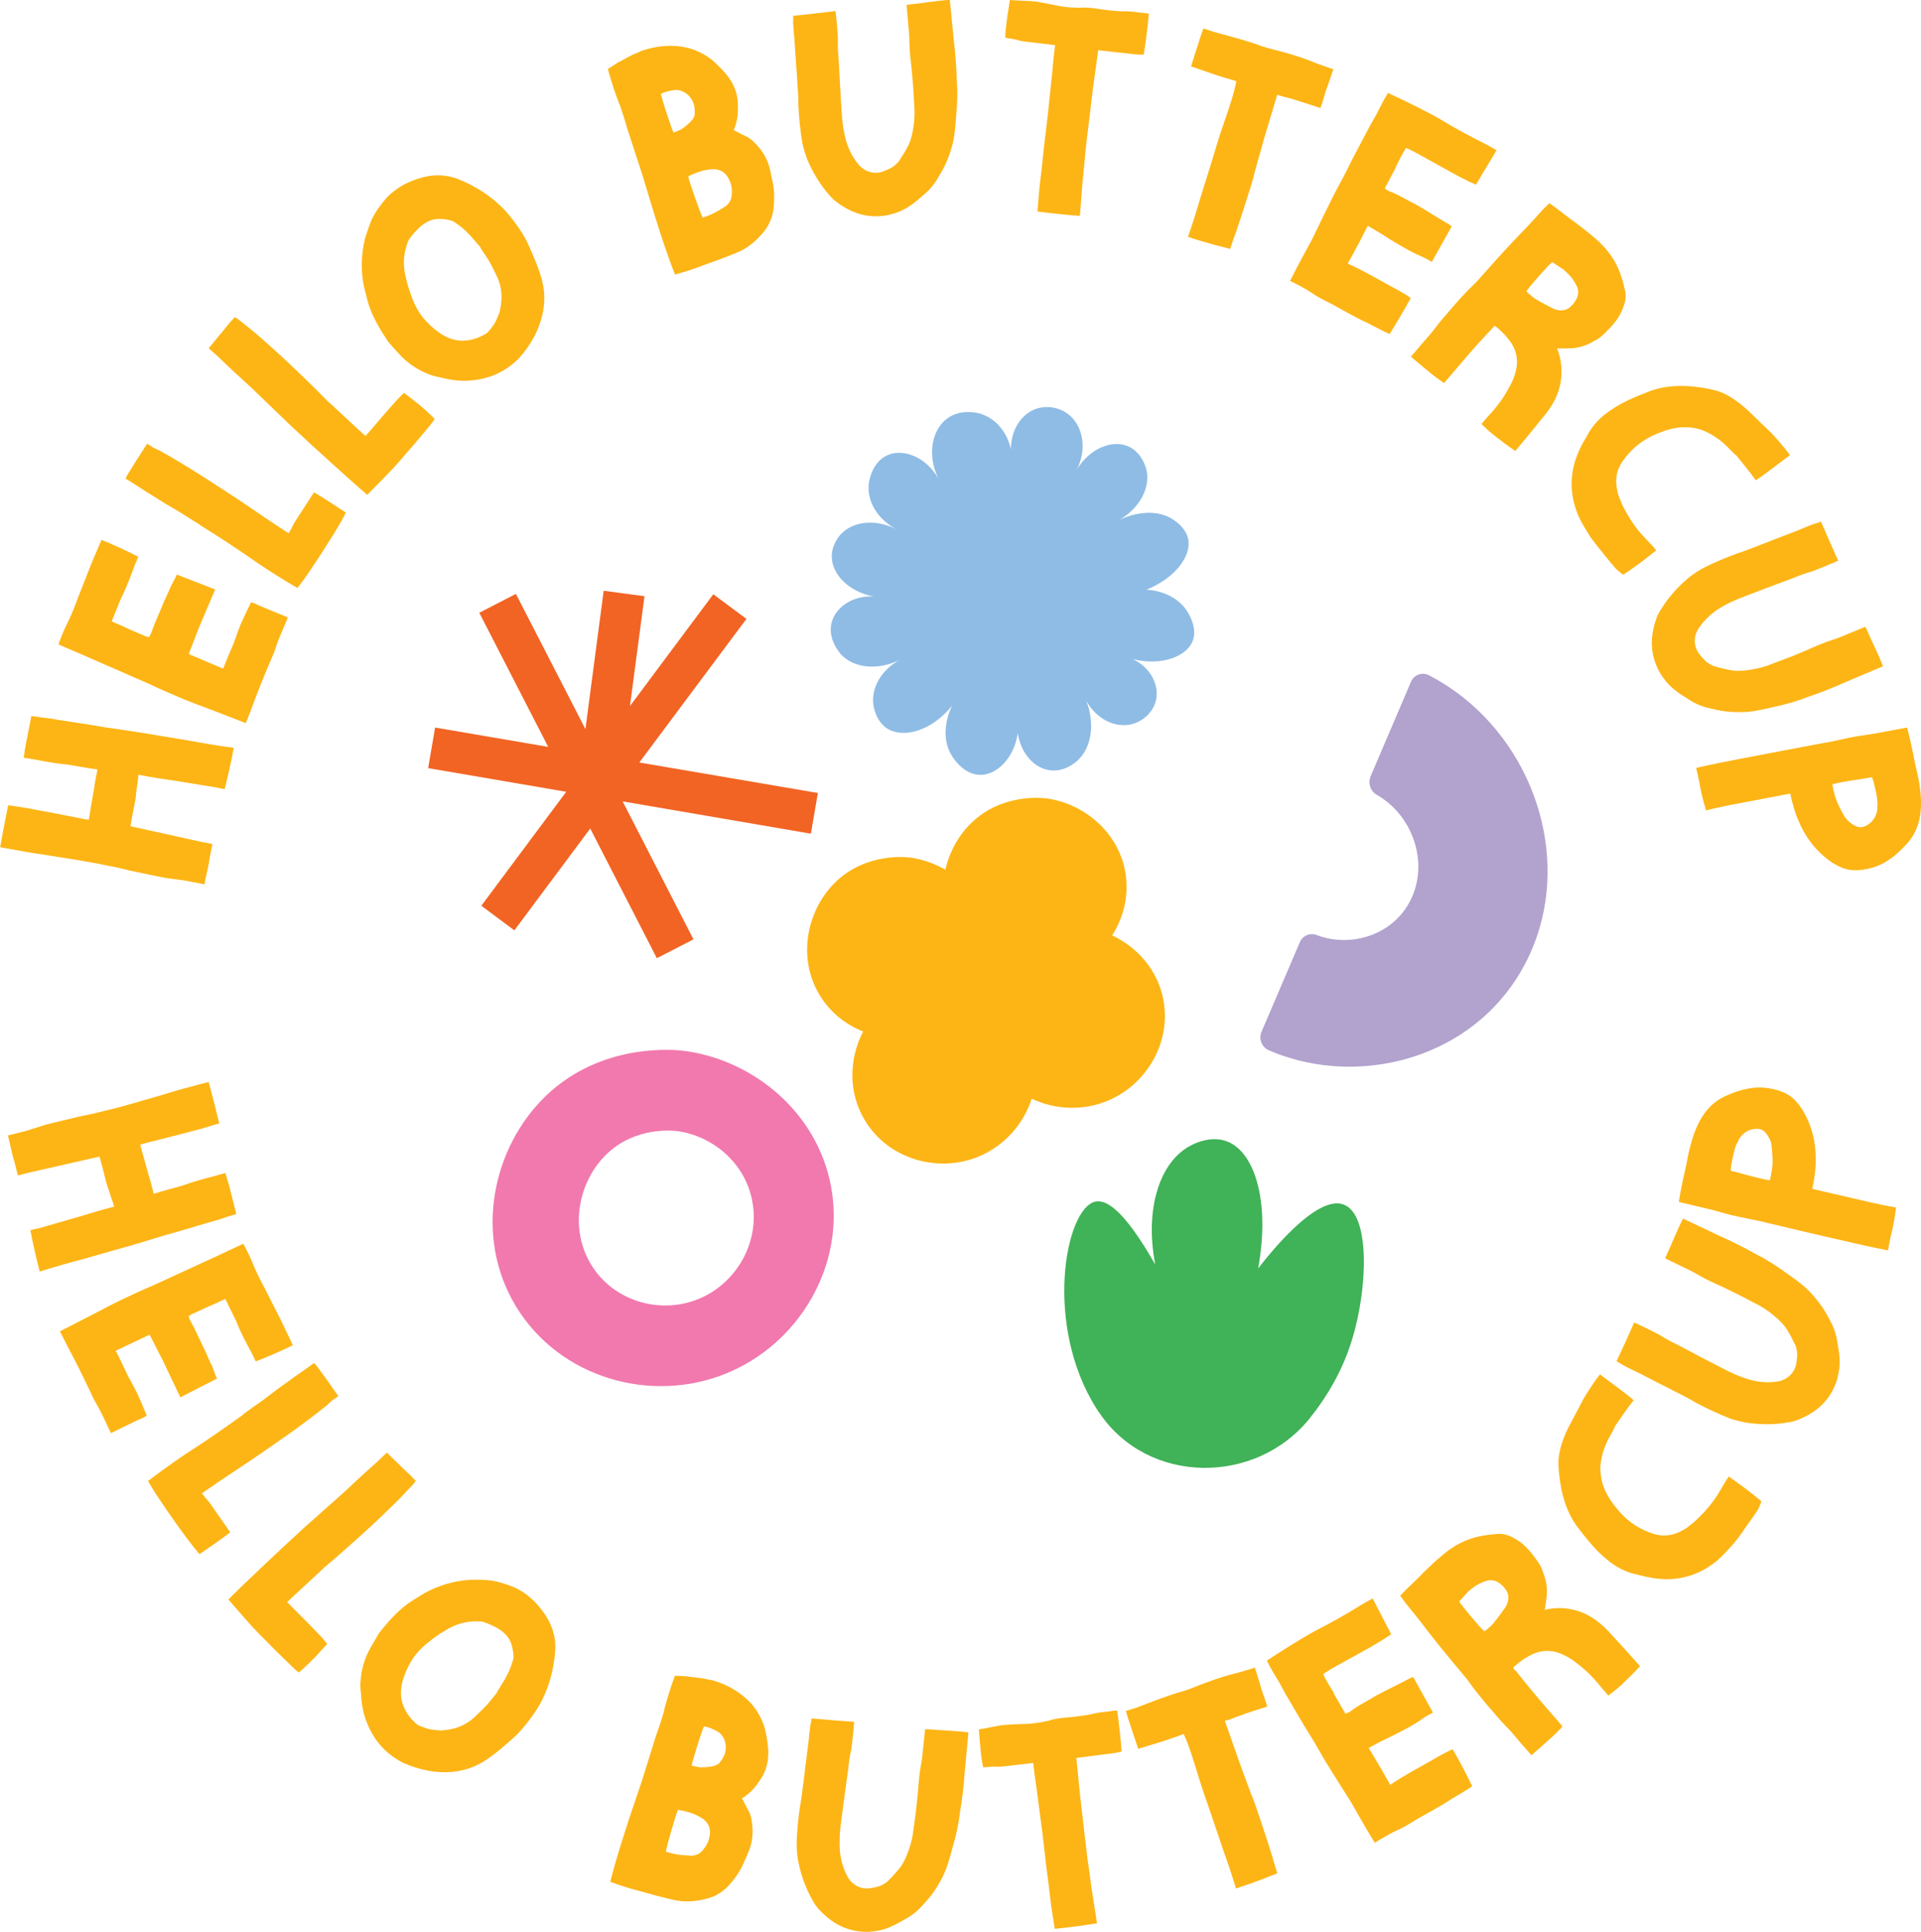 <svg viewBox="0 0 1600 1608.9" version="1.1" xmlns="http://www.w3.org/2000/svg">
  <defs>
    <style>
      .cls-1 {
        fill: #fdb515;
      }

      .cls-2 {
        fill: #f26424;
      }

      .cls-3 {
        fill: #8ebce5;
      }

      .cls-4 {
        fill: #40b257;
      }

      .cls-5 {
        fill: #f179ad;
      }

      .cls-6 {
        fill: #b2a2ce;
      }
    </style>
  </defs>
  
  <g>
    <g id="Layer_1">
      <g>
        <g>
          <path d="M31,1023.3l35.1-10.1c7.3-2.3,20.4-6.2,29-8.3-.9-3.7-2.6-7.4-3.4-10.4-.9-3.4-2.4-6.5-3.3-10.2l-2.7-10.8-2.8-10.3-59.4,13.5-8.6,2.2-2.8-11.1c-2-5.8-2.9-11.6-4.2-17l-1.3-5.2,15.5-3.9,15.8-5,7.6-1.9c7.9-2,15.3-3.6,22.9-5.5,6-1,12.4-2.6,18.8-4.2,16.8-3.9,32.8-9,49.4-13.7,10.4-3.4,21-6,31.5-8.9l5.7-1.4c1.4,5.4,3.4,12.7,4.2,15.9l4.6,18.5c-5.4,1.6-12.9,4-16.3,4.9-14.5,3.9-28.7,7.4-43.3,11.1-2,.5-4.4,1.1-6.3,1.8,3,10,6.3,23.3,8.9,31.3l2.4,9.6c8-2.5,18.8-5.5,23.2-6.6,9.4-3.4,19.1-6.1,28.7-8.5,1.5-.4,4.9-1.5,7.8-2.2,1.1,3.4,2.6,8.5,3.1,10.2l4.7,18.7,1.3,5.2c-3.1,1-7.5,2.4-8.7,2.7-4.3,1.6-8.9,3-13.4,4.1-12.4,3.6-25,7.6-37.3,10.9-13.3,4.1-26.5,8.2-39.9,11.8l-29.5,8.4c-7.4,1.8-23.7,6.5-34.9,10-2.9-10.5-6.2-25.9-7.8-34.4l5.7-1.4Z" class="cls-1"></path>
          <path d="M194.8,1096.3l-7.2-14.6-8.5,4c-2.3,1.1-4.9,2.1-7.2,3.1l-7.6,3.6c-2.3,1.1-4.7,1.9-7.2,3.7,1,4,3.3,6.9,5,10.5l9.6,20.2c1.3,3.3,2.9,6.8,4.6,10.2,1.3,2.7,2.8,7.7,4.4,11.1l-30.5,15.6-14.6-30.7-11-21.5-28.2,13.4c3.3,6.3,7.6,15.5,10.4,21.4,2.5,4.7,5.1,9.1,7.6,14.3,2.1,4.4,5.4,12.6,7.8,18.2-2,1.8-4.2,2.3-6.8,3.5-1.8.9-15.1,7.2-23,11.2l-7.6-16c-2-4.1-4.4-8-6.7-12.3l-4-8.5c-5.9-12.4-12-24.6-18.6-36.9l-5.6-11.1,28.7-14.7c7.2-3.7,14.1-7.5,21.2-10.9,9.2-4.4,18.8-8.9,28.4-12.9,21.9-10.1,51.7-23.7,74.4-34.4.4.9,1.3,2.2,1.4,2.4,2,4.1,4,7.9,5.7,11.9,2.5,6.4,5.4,12.6,8.5,18.4,1.1,2.3,2.1,3.8,2.9,5.6l13.2,26,9.6,20.2c-7.5,3.8-21.7,10-30.9,13.5l-3.3-6.9c-4.7-8.7-9.4-17.4-13-26.7l-2-4.1Z" class="cls-1"></path>
          <path d="M202.6,1177.8c5.3-4,10.7-7.8,16.1-11.5,7.2-5.6,14.5-11.1,22-16.3,4.6-3.6,14.3-10,20.9-14.9,2.2,2.2,3.6,4.3,4.3,5.3,4.1,5.5,11,15.2,15.9,22.3l-5.2,3.6-4.3,4c-20.6,16.6-42.4,31.5-64.2,46.4-12,8.1-24.6,16.2-36.4,24.5l-3.5,2.5c2.2,3.1,5.6,6.6,6.9,8.5l16.7,23.9c-6.6,5.2-18.6,13.3-25.6,18.2-5.9-6.7-13.5-17.2-16.9-21.9-4.2-6-8.8-12.1-12.9-18.5-3.2-4.6-9.4-13.9-13.1-20.5,12-9.3,29.1-21.3,39-27.5,13.8-9,27.3-18.5,40.5-28Z" class="cls-1"></path>
          <path d="M343.3,1230.2l3,3.1c-1.3,1.9-3,3.9-4.8,5.6-4.2,4.4-8.5,9.1-13.2,13.7-12.5,12.3-25.5,24.3-38.7,35.9-6.4,5.8-13,11.4-19.4,16.8l-2.2,2.1c-8.1,7.7-20.4,18.7-28.8,26.8,6.5,6.8,15.8,15.8,21.9,22.2,3,3.1,8.1,8.1,11.4,12.7l-9.8,10.7c-3.9,4-7.7,7.7-11.9,11.4-.2.2-.9.9-2,1.6-2.5-1.9-5.6-4.8-7-6.3-6-5.9-12.5-12-18.8-18.6-4.4-4.2-8.8-8.8-13.1-13.4-5.1-5.7-14-15.8-19.7-22.5,8.1-8.1,20.4-19.8,28.3-27.3,11.2-10.7,22.6-21.2,34-31.7l33.4-29.7c5.7-5.4,11.6-10.7,17.1-15.9l11.5-10.3,7.7-7.4c2.8,2.9,7.7,7.4,9.5,9.2,3.7,3.9,7.9,7.5,11.9,11.4Z" class="cls-1"></path>
          <path d="M342.7,1333.5l10.2-6.4c12.5-7,25.3-10.6,39.4-11.5,5.3,0,10.6,0,15.5.5,7.4.9,14.7,3.4,21.4,6.2,9.7,4.7,17,11.5,23,19.8,7,9.4,10.8,19.8,10.3,31.9-1.2,16.6-5.2,31.8-13.4,46.3-3.3,5.5-6.8,10.4-10.6,15.2-3.3,4.2-6.8,8.2-10.9,11.8-7,6.3-13.8,12.3-21.6,17.6-14.8,10.3-31.2,12.7-48.5,9.9-7.7-1.4-14.6-3.6-21.7-6.7-13.3-6.7-23.2-17.2-29.2-31.1-4-8.8-5.6-18-6-27.4-.5-3.2-.6-6.6-.3-9.6.6-9.6,3.4-19.1,8.3-27.8,2.4-4.2,5.1-8.8,7.2-12.3,8.4-10.5,16.5-19.7,27-26.5ZM413.8,1409.4l3.6-5.9c3.9-5.9,7.2-12.3,9.2-19,.8-1.9,1.2-3.8,1.1-5.5-.2-4.2-1-7.8-2.5-11.8-2.4-5.4-6.8-8.9-11.6-11.7-3-1.5-6-3-9.2-4.1-1.2-.5-2.7-1-4.5-1.1-10.5-.6-20.4,2-29.1,7.6-4.8,2.8-9.2,5.9-13.5,9.4-5.5,4.2-10.1,9-13.8,14.5-3,4.7-5.6,10-7.4,15.6-2.8,8.3-3.2,16.7.5,24.7,2.4,5.4,5.6,9.3,9.7,13.1,1.1,1.1,2.3,1.6,3.5,2.2,3.9,1.5,7.6,2.9,11.4,3.2l6.5.6,5.9-.8c8.7-1.3,16.4-5.1,22.8-11.5,3.6-3.3,6.9-6.6,10-10l7.7-9.5Z" class="cls-1"></path>
          <path d="M589.9,1398.7c1.2.4,2.8.3,4.5.9,12.6,3.9,23.6,10.3,32.2,20.2,4.8,5.8,8.3,12.5,10.4,19.5,1.6,6.9,2.9,13.7,2.9,20.6,0,9.3-2.7,17.2-8.2,24.5-3.5,5.3-8.2,9.9-13.7,13.2,1.7,2.9,3.1,6.3,4.8,9.2,1.7,2.9,2.9,6,3.2,9.2,1.7,9,1,17.9-2.8,26.8-1.6,3.5-3.1,7.3-4.6,10.5-3.1,6.5-7.2,12.1-12.1,17.5-4.7,4.7-9.7,7.9-15.9,9.9-10.2,2.9-20.6,3.9-31,1.2-9.2-2.1-18.5-4.7-27.3-7.2-4.7-1-16.6-4.7-24-7.5,1.5-6.4,4.2-16,5.9-21.3,2.9-10,6.2-19.9,9.3-29.8l11.1-32.9,11.5-36.8c1-3.1,2.3-6.5,3.4-9.8l3.1-9.9c1.6-7.7,6.2-22.3,9.5-31.1,3.5,0,7.3.4,9.7.4,6,1.1,12.1,1.1,18,2.7ZM574.5,1545.4c3.4.3,6.9-.8,9.5-3.1,3.5-3.7,6.1-7.7,6.9-12.7,1.3-5.7-.1-10.7-5-14.6-3.7-2.5-7.6-4.5-11.8-5.6-2.2-.7-4.6-1.4-7.4-1.8-.5-.2-1.3-.1-2-.4-1.5,3-9.6,30.7-10.1,34.8,6.5,2.3,13.1,3.1,20,3.3ZM576.2,1470.4c1.9.6,4,.7,6,1.3.2,0,1,.3,1.3.1,3.7,0,7.8-.2,11.5-1.2,1.8-.8,3.9-1.4,5.1-3.7,3.4-4,5-9.1,4.2-14.4-.7-4.5-3-8.4-6.8-10.6-3.4-1.9-7.1-3.6-11.2-4.1-2.3,4.9-9.7,29.1-10.2,32.4Z" class="cls-1"></path>
          <path d="M806.6,1442.8l-3.1,33.3c-.8,11.1-2.1,22.5-3.9,33-1.2,10.3-3.4,20.3-6.4,30.2-1.9,7.2-3.9,14.4-6.8,21-4.1,8.8-9.2,17-16,24.2-4.3,5.2-9.1,9.6-15,12.9-4.6,2.6-9.2,5.5-14.5,7.6-5.3,2.3-10.8,3.3-16.9,3.8-15.9.5-28.8-5.3-40-16.7-2.6-2.5-4.9-5.3-6.6-8.5-5.5-9.4-9.4-19.5-11.7-29.6-1.5-5.7-2-11.6-2.2-17.3.2-10.7,1.2-21,2.7-31.6,1.4-7.3,2.1-14.3,3.1-21.6.5-3,.8-6.3,1.1-9.1l3-23.7c.4-4.5.9-9.1,1.5-13.6,0-.8.8-3.2,1.1-6,9.9.9,26.8,2.3,35.4,2.8-.4,6.8-1.7,18.2-2.4,23.2-1.3,5.5-2.1,11.3-2.6,16.8-2.2,15.1-4.1,29.9-6,44.5-1,7.6-1.4,15.2-.9,22.9.8,7.7,2.7,14.8,6.4,21.5,3.4,6.7,11.2,11,19,9.7,4.7-.8,9.1-1.7,12.9-4.6.8-.7,1.6-.9,2.2-1.8,3.7-3.7,7.3-7.7,10.6-12,2.7-4.1,4.6-8.7,6.4-13.7,2.1-5.9,3.4-11.9,4-18.2,1.4-9.3,2.5-18.9,3.4-28,.6-6.1.8-11.6,1.6-17.2.4-4.5,1.6-9,2.1-13.8l2.4-23c1.3-.1,3.1,0,3.6,0,9.6.9,22.6,1.1,32.6,2.6Z" class="cls-1"></path>
          <path d="M815.1,1440.3l4.5-.8c5.3-.9,10.5-2.2,16-2.9,6.6-.5,13.2-.8,20.1-1,6.1-.2,11.8-1.4,17.8-2.6,3.9-1.5,8.7-2,13-2.5,7.1-.6,14.4-1.4,21.4-2.7,5-1.3,9.5-1.9,14.5-2.4,1.3-.1,4.8-.8,8.1-.9,1.3,9,3.1,24.9,3.7,34.1-3.7,1.2-9.7,1.9-12.5,2.2-7.1.8-17.4,2.3-25.2,3.2l3.1,31.3,5.5,47.4c.9,7.8,2.3,15.6,3.2,23.6,1,8.3,3.8,24.3,5.4,35.4-10,1.7-25.1,3.7-35.2,4.6-1.1-7.5-2.7-16.8-3.1-20.1-1.2-10.1-2.4-20.7-3.8-30.7l-3.4-29.2-3.9-29.7c-1-8.6-2.5-16.8-3.4-25.4l-.3-3-25.2,2.9c-2.5.3-4.8.3-7.6.1-1.5.2-3.3.1-5.3.4-.8,0-1.8.2-3.6.2-2-8.2-2.8-21.9-3.6-31.3Z" class="cls-1"></path>
          <path d="M1022.4,1432.4l-2.2.7,12.1,34.5,9.8,26.7c2.1,4.9,3.9,9.7,5.5,14.8,5.2,15.4,10.4,30.8,14.9,46.6l1.4,4.4c-5.2,1.9-13,5.2-16.4,6.3-2.3,1-11.7,4.3-18,6.3l-5.4-16.9c-7.4-20.8-14.2-42.1-21.6-62.9-4.7-13.9-8.4-27.9-13.4-41.3l-3.2-7.5c-5.7,2.1-14.1,5-18.7,6.5l-19.2,5.8-5.6-16.8c-.9-2.9-3.2-9.3-4.7-14.7l9.2-2.9c12.8-4.9,26-10.2,39.5-13.9,5.8-1.8,11.6-4.5,17.8-6.7,9-3.4,18-6.3,27.4-8.5,2.2-.7,9-2.6,13.6-4.1l2,6.3c1.4,4.4,2.6,9,4,13.4.8,2.4,1.9,5,2.6,7.4l1.7,5.3c-7.3,2.3-17.6,5.6-22.6,7.5-3.4,1.1-6.9,2.7-10.5,3.9Z" class="cls-1"></path>
          <path d="M1110.7,1410l9.9,17.1c2.2-.6,4-1.6,5.6-3,6.2-4.5,13.3-7.8,19.8-11.9,8.9-4.9,18.4-9.2,27.3-14,.7-.4,2.1-.9,3.7-1.7,5.2,9.6,11.1,19.9,16.5,29.7-3.1,1.7-6.5,3.5-8.1,4.7-6.6,4.8-14,8.8-21,12.3-6.2,3.4-13.1,6.2-19.5,9.8l-4.9,2.7c4.8,7.8,12.9,21.6,17.9,30.7,12.4-8.5,29.6-17.3,41.4-24.3,3.8-2.1,6.9-3.8,10.7-5.3,5.6,9.7,12.3,22.5,16.2,30.8-5.4,3.8-13,7.9-17.3,10.6-8.9,6-17.9,10.6-27.1,15.9-4.2,2.3-8.4,5.2-13.1,7.7-3.1,1.7-6.9,3.2-10,4.9-2.2,1.2-9.6,5.2-13.6,8-6.4-10.1-15.3-26-20-34.2-7.4-11.5-14.7-23.2-22-35.1-5.4-9.5-10.9-18.9-16.8-28.1l-15.9-27.1-5.2-9.6c-2.6-4.3-5.2-8.4-7.6-12.9l-2.5-4.7c12.1-8,29.5-19,40.7-25,8.4-4.3,16.4-8.6,24.7-13.5,6-3.3,11.7-7.2,17.5-10.4l5.3-2.9,15.4,29.8c-7.1,5-17.9,11.2-24.6,14.8-7.8,4.2-15.3,8.6-23.1,12.8-1.8,1-3.8,2.1-5.4,3.3-1.1.6-2.2,1.2-3.5,2.5,2.7,5.5,5.8,10.7,9.1,15.6Z" class="cls-1"></path>
          <path d="M1262.6,1391.5c8.3,10.6,17.1,21.1,25.7,31.1,3.1,3.7,6.6,7.4,9.7,11.1l3.4,4.1c-3.6,4-9.1,9.3-12,11.7-2.3,2-9.6,8.7-13.9,12.3l-2.8-3.3c-4.1-4.5-7.9-9-11.9-13.8-3.1-3.7-6.9-7.4-10.4-11.2-7.5-8.6-15.2-17.4-22.2-26.4l-6.6-9c-9.6-11.5-19.4-23.1-28.5-34.7-7.3-9.5-14.2-18.5-22.2-28.1-.5-.6-3.5-5-4.7-6.4,4.8-5.3,16.1-15.5,19.1-19,4.9-4.8,10-9.7,15.3-14.1,9.7-8.5,20.7-14.4,33.3-16.7,4-.7,7.9-1.3,12-1.5,4.9-.8,9.7.5,14,2.8,8.3,4,14.2,10.6,19.3,17.9,2.6,3.5,5,7.1,6,11.2,3,7.1,3.9,14.6,2.8,21.8-.4,3-.8,6.6-1.4,9.4,12-3.1,25.1-1.2,35.6,4.2,6.5,3.5,11.9,7.9,16.7,12.8l16.3,17.8,10.8,12.1-6.7,7-7.1,6.9c-3.6,3.7-8.8,7.7-12.6,10.6l-1.8-2.1c-2.1-2.5-4.4-4.9-6.4-7.6-5.2-6.2-11.3-12.3-18.3-17.4-5.2-4.2-10.9-7.4-17.4-9.3-6.2-1.4-11.8-1-17.6,1.2-3,1.2-5.8,2.9-8.7,4.6-2.9,2.1-6.2,4.5-9.1,7.3.6,1.1,1.3,1.9,1.9,2.7ZM1246,1349.2c2.4-3,4.7-6.3,7.1-9.6.6-.8,1.4-1.9,1.9-3.3,2-4.7,1.9-9.2-1.5-13.3-.5-.9-1.3-1.6-2-2.3-4.8-4.9-9.9-5.9-15.7-3.4-5,1.9-9.4,4.9-13.2,8.4l-7.2,8c1.4,2.8,17,21.5,20.9,24.9,3.7-2.7,7-5.5,9.6-9.4Z" class="cls-1"></path>
          <path d="M1460.7,1262.5c-2.3,3-4.6,6.7-7.1,9.9-2.9,4.5-6.1,8.7-9.3,12.7-4.3,4.7-8.6,9.7-13.4,14-12.9,10.8-27.6,16.5-44.6,16-5.6-.2-11.1-1-16.6-2.3l-5.4-1.3c-10-2-18.7-6.5-26.4-13.2-8.7-7.1-15.5-15.6-22.4-24.5-8.1-9.8-12.5-21.6-15.1-33.9-1.2-6.7-2.2-13.6-2.4-20.9-.1-5.2.9-10.2,2.4-15.5,2.2-7,5-13.5,8.7-19.9l10.1-19.2,3.8-6.1c2.4-3.6,4.4-6.9,6.9-10.1.6-.8,1.7-2.6,2.8-3.6,7.4,5.8,20.3,14.8,28,21.5-5.2,6.3-12.2,16.9-15.4,21.4-1,2.5-2.3,4.6-3.6,7.1-4.5,7.8-7.8,16.1-8.6,25.5-.5,4.8.2,8.8,1.1,13.4,2.1,8.4,6.4,15.3,11.8,22,7.5,9.7,16.9,16.7,28.4,20.9,9.3,3.7,18.3,3,26.9-1.9,3.4-1.5,6.3-4.4,9.3-6.6,8.8-8,16.4-16.5,22.2-26.8,1.5-2.4,4.6-8,7.1-11.5,9.1,6.5,18.2,12.9,27.2,20.8-1.2,3.2-2.4,6.8-6.3,11.8Z" class="cls-1"></path>
          <path d="M1402.1,1015l30.3,14.3c10.2,4.5,20.4,9.7,29.7,14.9,9.3,4.7,17.9,10.2,26.2,16.3,6.1,4.3,12.2,8.6,17.4,13.6,6.8,6.9,12.8,14.5,17.3,23.3,3.4,5.8,5.9,11.8,7,18.5.9,5.2,2,10.5,2.2,16.2.3,5.8-.6,11.2-2.2,17.2-4.9,15.1-14.8,25.3-29.4,31.8-3.3,1.5-6.6,2.8-10.3,3.3-10.7,1.9-21.5,2.2-31.9.9-5.9-.6-11.6-2.1-17-3.8-10-3.9-19.4-8.3-28.8-13.3-6.3-3.8-12.7-6.9-19.3-10.3-2.6-1.5-5.6-2.9-8.1-4.1l-21.2-10.9c-4.1-2-8.3-3.9-12.3-6.1-.7-.3-2.8-1.9-5.3-3.1,4.2-8.9,11.3-24.4,14.7-32.3,6.3,2.7,16.5,7.8,21,10.2,4.7,3.1,9.9,5.8,14.9,8.2,13.4,7.2,26.7,14.1,39.8,20.8,6.8,3.5,13.8,6.5,21.2,8.6,7.5,1.9,14.8,2.5,22.4,1.3,7.5-1,14.2-6.8,15.6-14.5.8-4.7,1.5-9.1,0-13.7-.4-1-.3-1.8-1-2.7-2.3-4.7-4.7-9.5-7.7-14-2.9-3.9-6.6-7.3-10.7-10.7-4.9-4-10-7.3-15.8-10-8.3-4.5-16.9-8.8-25.1-12.7-5.5-2.6-10.7-4.8-15.6-7.4-4.1-2-7.9-4.6-12.3-6.7l-20.8-10.1c.3-1.3,1.1-2.9,1.3-3.3,4.1-8.7,8.7-20.8,13.5-29.8Z" class="cls-1"></path>
          <path d="M1465.2,1016.9c-7.7-1.8-15.2-3.1-22.8-4.9-6.2-1.5-11.7-3.3-17.9-4.8l-26.2-6.2c1.2-8.6,4-21.5,5.1-25.9,1.3-5.4,2.1-11,3.4-16.4,2-8.4,4.5-16.9,8.7-24.8,5.3-10.2,13.1-17.8,23.7-22,5.2-2.2,10.1-4.1,15.8-5.1,9.6-2.1,19.1-1.2,28.5,2.1,7.4,2.8,12,6.7,17.2,14.5,8.3,13.2,11.9,27.9,11.6,43.4.2,5.8-1.3,16.6-2.9,23.3l48.9,11.3c5.2,1.2,14.6,3.2,20.9,4.2-.8,7.6-2.8,18.4-4.6,24.7l-2.1,11c-11-2.1-26.6-5.5-34.7-7.5-24-5.4-48.4-11.2-72.6-17ZM1475.5,953.4c-.5-3.3-2.2-6.3-3.9-8.8-2.5-3.7-6.1-5.1-10.7-4.4-5.4.8-10,3.9-12.9,9.2-.2,1-.8,2.2-1.5,3-2.4,5.7-3.3,11.7-4.5,17.7-.3,1.5-.4,2.8-.4,4.9,9.6,2.3,21.7,6.2,32.5,8,1.2-4.9,2.7-12.4,2.2-19-.2-3.7-.4-7.1-.9-10.6Z" class="cls-1"></path>
        </g>
        <path d="M969,832.7c-4.7-24.9-21.8-43.9-42.7-53.7,9.9-15.5,14.4-34.5,10.8-53.6-6.3-33.5-35.3-56.5-65.6-60.5-3.3-.4-36.8-4.3-62.2,20.2-10.8,10.3-18.5,24.2-21.9,39.2-9-5.2-19-8.7-29.1-10.1-3.3-.4-36.8-4.3-62.2,20.2-23.6,22.7-32.6,62.4-13.5,94.2,8.7,14.4,21.6,24.6,36.3,30.4-11.5,22.2-12.9,50.3,1.5,74.1,19.5,32.3,60.6,43.9,94.2,30.3,21.4-8.7,37.8-26.9,44.7-48.4,19.4,9.2,42.3,10.2,62.6,2,32.6-13.2,53.8-48.4,47.1-84.1Z" class="cls-1"></path>
        <path d="M692.1,987.7c-11.8-62.3-65.5-105-121.9-112.5-6.2-.8-68.2-8-115.6,37.5-43.9,42.2-60.6,115.9-25,175,36.3,60,112.6,81.6,175,56.2,60.7-24.5,100-90,87.5-156.3ZM581.7,1081.8c-31.9,13.1-71.1,2-89.7-29.2-18.3-30.8-9.6-69.1,12.9-91.1,24.2-23.6,56-19.9,59.3-19.5,28.9,3.9,56.5,26.1,62.4,58.5,6.5,34.5-13.7,68.6-44.8,81.3Z" class="cls-5"></path>
        <path d="M1141.5,647c-2.3,5.4,0,11.9,5.2,14.9,2.9,1.7,5.7,3.5,8.4,5.7,24.4,19.4,34,54.9,19.2,83.1-14.5,27.6-46.9,37.5-73.6,29.4-1.3-.4-2.5-.8-3.7-1.3-5.7-2.2-11.9.2-14.3,5.7l-32,74.8c-2.5,5.8.2,12.8,6,15.3,5.5,2.4,11.3,4.6,17.4,6.4,71.1,21.7,157.6-4.7,196.2-78.4,39.4-75.1,13.7-169.9-51.4-221.6-9-7.2-18.6-13.3-28.6-18.6-5.7-3-12.6-.5-15.1,5.4l-33.8,79.1Z" class="cls-6"></path>
        <path d="M843,383.1c-4.1-19.3,5-37.1,19.3-42.4,9-3.4,19.5-1.6,27,3.9,12.4,9.1,16.5,28.6,7.7,46.3,10.8-17.7,29.3-24.8,42.4-19.3,11.7,4.9,15.1,18.1,15.4,19.3,3.6,15-5.4,32.5-23.1,42.4,1.2-.7,26.8-13.7,46.3,0,2.3,1.6,9.7,6.9,11.6,15.4,3,14.1-10.4,32.5-34.7,42.4,2,0,24.3,1.2,34.7,19.3,1.3,2.2,7.6,13.1,3.9,23.1-4.9,13.1-25.6,21.4-50.1,15.4,14.9,6.8,22.5,21.8,19.3,34.7-2.5,9.9-10.9,16.9-19.3,19.3-13.7,3.9-30.1-3.6-38.6-19.3,7.4,19.5,4.3,39.5-7.7,50.1-2.3,2.1-11.4,9.5-23.1,7.7-12.9-1.9-23.8-14.2-26.3-30.8-3.1,21-17.7,35-31.5,34.7-12.9-.2-21.5-12.8-23.1-15.4-12.1-18.9-.7-41.2,0-42.4-17,21.4-40.7,27.6-54,19.3-9.4-5.9-11.3-17.7-11.6-19.3-2.2-14.7,6.8-30.4,23.1-38.6-18.7,9.8-39.2,7.8-50.1-3.9-.7-.8-11.7-12.8-7.7-27,3.6-12.8,17.9-22.3,35-21.2-20.6-3.9-34.6-18.1-35-32.8-.3-10.6,6.7-18.2,7.7-19.3,10.2-10.7,28.9-12.7,46.3-3.9-16-8.2-25.1-23.7-23.1-38.6.1-1,2.5-17.4,15.4-23.1,13-5.8,32,1.2,42.4,19.3-9.6-19.8-5.2-40.9,7.7-50.1,11.4-8.2,25.6-4.3,27-3.9,15.1,4.4,26.2,19.7,27,38.6Z" class="cls-3"></path>
        <polygon points="356.6 639.7 362.4 605.9 456.6 622 399.2 510.3 429.7 494.6 487.6 607.2 502.8 492 536.8 496.5 524.7 588 594.1 494.9 621.7 515.4 532.5 635 681.2 660.4 675.4 694.3 518.6 667.4 577.6 782.3 547.1 798 491.6 690 428.4 774.8 400.9 754.3 471.6 659.4 356.6 639.7" class="cls-2"></polygon>
        <g>
          <path d="M181.3,656l-36.1-5.9c-7.6-1-21.1-3.1-29.8-4.9-.7,3.7-.8,7.9-1.4,10.8-.7,3.5-.6,6.9-1.3,10.6l-2.2,11-1.8,10.5,59.5,13.1,8.7,1.7-2.2,11.2c-.7,6.1-2.3,11.7-3.4,17.2l-1,5.2-15.7-3.1-16.4-2.2-7.7-1.5c-8-1.6-15.4-3.3-23.1-4.8-5.9-1.7-12.3-3-18.8-4.2-16.9-3.6-33.5-5.9-50.5-8.7-10.8-1.4-21.5-3.5-32.3-5.4l-5.7-1.1c1.1-5.5,2.3-13,3-16.2l3.7-18.7c5.5.8,13.3,1.9,16.8,2.6,14.7,2.7,29.2,5.5,43.9,8.4,2,.4,4.5.9,6.5,1,1.5-10.3,4.2-23.7,5.3-32.1l1.9-9.7c-8.3-1.1-19.3-3.1-23.8-3.9-9.9-.9-19.9-2.7-29.6-4.6-1.5-.3-5-.7-8-1.3.4-3.5,1.2-8.8,1.6-10.6l3.7-18.9,1-5.2c3.3.4,7.8,1,9.1,1.3,4.6.4,9.4,1.1,13.8,2,12.8,2,25.9,3.8,38.4,6.1,13.8,2,27.4,3.9,41.2,6.3l30.3,5c7.5,1.5,24.2,4.3,35.8,5.8-1.9,10.8-5.4,26.1-7.6,34.4l-5.7-1.1Z" class="cls-1"></path>
          <path d="M99.1,502.5l-6.1,15,8.6,3.7c2.3,1,4.8,2.3,7.1,3.3l7.7,3.3c2.3,1,4.6,2.2,7.6,2.9,2.3-3.4,3-7,4.6-10.7l8.7-20.6c1.6-3.2,3.1-6.7,4.6-10.2,1.2-2.8,3.9-7.2,5.4-10.7l31.9,12.4-13.3,31.3-8.7,22.5,28.7,12.2c2.5-6.6,6.5-16,9.1-22.1,1.8-5,3.4-9.9,5.6-15.2,1.9-4.4,5.8-12.4,8.4-17.9,2.6.3,4.5,1.6,7.1,2.7,1.9.8,15.4,6.5,23.7,9.8l-6.9,16.3c-1.8,4.2-3.1,8.6-4.7,13.1l-3.7,8.6c-5.3,12.6-10.5,25.3-15.2,38.5l-4.6,11.5-30.1-11.6c-7.6-2.9-15-5.5-22.3-8.6-9.3-4-19.2-8.1-28.5-12.6-22.1-9.6-52-22.9-75.1-32.7.4-.9.8-2.4.9-2.7,1.8-4.2,3.2-8.3,5.1-12.1,3.1-6.1,5.8-12.4,8.2-18.6,1-2.3,1.4-4.1,2.2-5.9l10.7-27.2,8.7-20.6c7.8,3,21.9,9.5,30.7,14.1l-3,7c-3.4,9.3-6.8,18.6-11.3,27.4l-1.8,4.2Z" class="cls-1"></path>
          <path d="M166.5,437c-5.7-3.4-11.2-7-16.8-10.5-7.9-4.5-15.8-9.3-23.4-14.2-5-3-14.7-9.5-21.7-13.7,1.2-2.8,2.6-5,3.3-6,3.5-5.9,10-15.9,14.7-23.1l5.3,3.4,5.3,2.5c23.1,12.8,45.1,27.4,67.2,41.9,12,8.1,24.3,16.6,36.4,24.5l3.6,2.3c2.1-3.2,4-7.7,5.3-9.6l15.8-24.5c7.3,4.1,19.3,12.2,26.6,16.9-4,8-10.8,19-14,23.9-4,6.2-7.9,12.7-12.3,19-3,4.7-9.3,13.9-14.1,19.9-13.2-7.6-30.7-18.9-40.2-25.7-13.6-9.4-27.4-18.3-41.2-26.9Z" class="cls-1"></path>
          <path d="M192.7,267.3l2.9-3.2c2,1.1,4.1,2.7,6,4.3,4.7,3.9,9.8,7.7,14.7,12.1,13.2,11.5,26.2,23.6,38.7,35.8,6.2,6,12.3,12.1,18.2,18.1l2.3,2c8.3,7.5,20.2,18.9,28.9,26.7,6.3-7,14.5-16.9,20.5-23.6,2.9-3.2,7.4-8.7,11.7-12.3l11.4,8.9c4.3,3.5,8.3,7.1,12.3,11,.2.2.9.8,1.7,1.9-1.7,2.6-4.4,6-5.7,7.5-5.4,6.4-11,13.3-17.1,20.1-3.9,4.7-8.1,9.4-12.4,14.1-5.3,5.5-14.6,15.2-20.9,21.4-8.7-7.4-21.3-18.8-29.4-26.1-11.5-10.3-22.9-20.9-34.2-31.4l-32.2-31c-5.8-5.3-11.5-10.7-17.2-15.8l-11.2-10.7-7.9-7.1c2.7-3,6.7-8.3,8.4-10.2,3.6-4,6.9-8.5,10.5-12.8Z" class="cls-1"></path>
          <path d="M306.2,250.7l-3-11.7c-2.9-14-2.4-27.3,1-41,1.6-5,3.3-10,5.2-14.7,3.2-6.8,7.7-13,12.5-18.5,7.5-7.8,16.1-12.7,25.8-15.8,11.1-3.8,22.2-4.2,33.5,0,15.4,6.2,28.7,14.7,40,26.8,4.2,4.8,7.9,9.6,11.3,14.7,3,4.4,5.8,9,7.9,14,3.8,8.5,7.5,16.9,10.2,25.9,5.3,17.3,2.6,33.5-5.3,49.3-3.7,6.9-7.8,12.8-13,18.6-10.4,10.6-23.5,16.9-38.5,18.4-9.6,1.2-18.8-.2-27.9-2.6-3.2-.5-6.5-1.5-9.2-2.6-8.9-3.5-17.2-9-23.9-16.3-3.3-3.6-6.9-7.5-9.5-10.6-7.4-11.2-13.7-21.7-17.1-33.8ZM400.2,206l-4.5-5.2c-4.5-5.5-9.5-10.6-15.3-14.5-1.6-1.3-3.3-2.3-4.9-2.7-4-1.1-7.8-1.5-12-1.2-5.9.6-10.5,3.7-14.7,7.5-2.3,2.4-4.7,4.8-6.7,7.6-.9,1-1.8,2.3-2.4,4-3.8,9.8-4.3,20-1.6,30,1.2,5.4,2.8,10.6,4.8,15.7,2.3,6.5,5.5,12.4,9.6,17.5,3.5,4.3,7.9,8.4,12.6,11.8,7,5.2,15,8.1,23.6,7,5.9-.6,10.5-2.5,15.4-5.2,1.4-.7,2.2-1.7,3.1-2.6,2.6-3.2,5.1-6.3,6.5-9.9l2.5-6,1-5.8c1.4-8.7.1-17.2-4-25.2-2.1-4.5-4.2-8.6-6.5-12.5l-6.7-10.2Z" class="cls-1"></path>
          <path d="M530.8,44c1.2-.4,2.5-1.3,4.2-1.9,12.5-4.1,25.2-5.3,38-2.2,7.3,1.9,14,5.3,19.8,9.8,5.3,4.7,10.3,9.5,14.3,15.1,5.4,7.6,7.8,15.6,7.5,24.8.2,6.3-.9,12.8-3.5,18.8,3.1,1.4,6.2,3.3,9.3,4.7,3.1,1.4,5.8,3.2,8,5.7,6.6,6.4,11.2,14,13.2,23.4.7,3.8,1.7,7.7,2.3,11.2,1.2,7.1,1.1,14,.3,21.3-1.1,6.5-3.3,12-7.2,17.3-6.6,8.3-14.5,15.2-24.5,18.9-8.7,3.6-17.8,6.9-26.4,9.9-4.4,2-16.2,5.8-23.9,7.8-2.5-6.1-5.8-15.4-7.6-20.7-3.5-9.8-6.5-19.8-9.7-29.7l-10.1-33.3-12-36.7c-1-3.1-1.9-6.6-3-10l-3.2-9.9c-3.2-7.2-7.9-21.7-10.3-30.8,2.8-2,6.2-3.9,8.1-5.3,5.6-2.6,10.5-6.1,16.3-8.2ZM561.2,110.4c1.9-.6,3.7-1.7,5.6-2.4.2,0,1-.3,1.1-.6,3.1-2.1,6.2-4.7,8.7-7.6,1.1-1.7,2.3-3.4,2-6,.4-5.2-1.2-10.3-4.9-14.1-3.2-3.2-7.3-5.1-11.7-4.7-3.9.5-7.9,1.2-11.5,3.2.9,5.3,9,29.3,10.5,32.3ZM603.3,172.4c2.9-1.7,5.2-4.6,5.9-8.1.8-5,.5-9.8-1.8-14.4-2.3-5.4-6.3-8.6-12.5-9-4.5.1-8.8.7-12.8,2.3-2.2.7-4.6,1.5-7.1,2.8-.5.2-1.1.6-1.8.9.5,3.3,10,30.6,12,34.3,6.6-1.9,12.5-5.1,18.2-8.9Z" class="cls-1"></path>
          <path d="M791.1,0l3.3,33.3c1.3,11.1,2.2,22.5,2.5,33.2.8,10.4.5,20.6-.6,30.9-.5,7.4-1.1,14.9-2.7,21.9-2.4,9.4-5.9,18.4-11.2,26.8-3.2,5.9-7.1,11.1-12.3,15.5-4,3.4-8,7.2-12.8,10.2-4.8,3.3-9.9,5.3-15.9,6.9-15.5,3.6-29.3.3-42.4-8.9-3-2-5.8-4.3-8.1-7.1-7.2-8.2-12.9-17.4-17.2-26.9-2.6-5.4-4.1-11.1-5.4-16.6-1.8-10.5-2.8-20.9-3.3-31.5,0-7.4-.6-14.5-1.1-21.8,0-3.1-.4-6.3-.6-9.1l-1.6-23.8c-.4-4.5-.9-9.1-1.1-13.7,0-.8.2-3.3,0-6.1,9.9-1,26.7-2.9,35.3-4,.9,6.8,1.8,18.2,2,23.3-.2,5.6,0,11.5.6,17,.7,15.2,1.7,30.2,2.6,44.9.5,7.6,1.5,15.2,3.5,22.6,2.3,7.4,5.4,14,10.4,19.9,4.7,5.9,13.1,8.7,20.5,5.9,4.4-1.7,8.6-3.4,11.8-7,.7-.8,1.4-1.2,1.8-2.2,2.9-4.4,5.8-9,8.1-13.8,1.9-4.5,2.9-9.5,3.7-14.6.9-6.2,1.1-12.3.5-18.7-.4-9.4-1.1-19-2-28.1-.6-6.1-1.4-11.6-1.7-17.2-.4-4.5-.1-9.2-.6-14l-2-23c1.2-.4,3-.5,3.5-.6,9.6-.9,22.4-3.2,32.5-3.7Z" class="cls-1"></path>
          <path d="M841.1,0l4.6.3c5.3.4,10.7.3,16.2.9,6.5,1,13,2.3,19.7,3.7,6,1.2,11.8,1.4,17.9,1.6,4.2-.5,8.9,0,13.2.6,7,1.1,14.3,2,21.4,2.3,5.1-.2,9.7.4,14.7,1,1.3.2,4.8.3,8.1,1-.8,9.1-2.7,25-4.3,34-3.9.3-9.9-.4-12.7-.8-7.1-.8-17.4-1.8-25.2-2.8l-4.3,31.2-5.7,47.4c-.9,7.8-1.4,15.7-2.3,23.7-1,8.3-1.9,24.6-3,35.7-10.1-.7-25.3-2.3-35.3-3.7.7-7.6,1.3-17,1.7-20.2,1.2-10.1,2.5-20.7,3.4-30.8l3.5-29.2,3.1-29.8c1-8.6,1.5-16.9,2.6-25.5l.4-3-25.2-3c-2.5-.3-4.8-.8-7.5-1.7-1.5-.2-3.2-.6-5.3-.9-.8,0-1.8-.2-3.5-.7,0-8.4,2.4-21.9,3.8-31.2Z" class="cls-1"></path>
          <path d="M1066,79.6l-2.2-.7-10.5,35-7.7,27.4c-1.2,5.2-2.6,10.1-4.2,15.2-4.9,15.5-9.7,31-15.4,46.5l-1.4,4.3c-5.4-1.5-13.6-3.4-16.9-4.5-2.5-.6-12-3.4-18.2-5.5l5.6-16.9c6.2-21.2,13.3-42.4,19.5-63.6,4.4-14,9.7-27.5,13.4-41.3l1.8-7.9c-5.9-1.7-14.4-4.2-18.9-5.8l-18.9-6.5,5.4-16.9c1-2.9,2.9-9.5,4.9-14.7l9.2,3c13.2,3.6,27,7.1,40.1,12,5.8,1.9,12,3.2,18.4,5,9.3,2.6,18.2,5.5,27.1,9.3,2.2.7,8.8,3.2,13.4,4.7l-2.1,6.3c-1.4,4.3-3.2,8.8-4.6,13.2-.8,2.4-1.4,5.1-2.2,7.5l-1.8,5.3c-7.2-2.4-17.6-5.8-22.7-7.3-3.4-1.1-7.1-1.8-10.8-3Z" class="cls-1"></path>
          <path d="M1162.7,139.3l-9.3,17.5c1.7,1.6,3.5,2.6,5.5,3.1,7.1,2.9,13.7,7.2,20.6,10.5,8.8,5,17.5,10.8,26.3,15.8.7.4,1.9,1.3,3.4,2.2-5.4,9.5-11.1,20-16.6,29.7-3.1-1.8-6.4-3.6-8.3-4.4-7.6-3.1-14.8-7.3-21.6-11.4-6.2-3.5-12.2-7.8-18.6-11.4l-4.9-2.8c-4.1,8.2-11.5,22.3-16.7,31.4,13.8,6.1,30.3,16,42.4,22.4,3.8,2.1,6.8,3.9,10.1,6.3-5.3,9.8-12.7,22.3-17.6,30-6.1-2.6-13.6-6.9-18.1-9.1-9.8-4.4-18.5-9.6-27.9-14.7-4.2-2.4-8.9-4.4-13.5-7.1-3.1-1.8-6.4-4.2-9.5-6-2.2-1.3-9.5-5.4-13.9-7.3,5.2-10.7,14-26.8,18.5-35,5.9-12.4,12-24.7,18.2-37.2,5.2-9.6,10.3-19.2,15.1-29.1l14.7-27.9,5.4-9.5c2.3-4.5,4.4-8.9,7-13.3l2.6-4.6c13.2,6,31.7,15.1,42.7,21.4,8,4.9,16,9.4,24.5,13.9,6,3.4,12.3,6.1,18,9.4l5.3,3-17.2,28.7c-8-3.4-18.9-9.3-25.6-13.1-7.7-4.4-15.3-8.4-23.1-12.8-1.8-1-3.8-2.1-5.6-2.9-1.1-.6-2.2-1.3-4-1.7-3.2,5.2-6,10.6-8.5,15.9Z" class="cls-1"></path>
          <path d="M1242.7,273.7c-9.3,9.7-18.4,20-26.9,30.1-3.2,3.6-6.4,7.6-9.6,11.2l-3.5,4c-4.5-3-10.5-7.6-13.4-10.1-2.3-2-10-8.2-14.2-11.9l2.9-3.2c3.8-4.7,7.7-9.1,11.9-13.9,3.2-3.6,6.3-7.9,9.5-11.9,7.4-8.7,14.9-17.6,22.9-25.9l8-7.9c9.9-11.2,20-22.6,30.1-33.3,8.3-8.6,16.2-16.8,24.4-26.1.5-.6,4.4-4.2,5.6-5.6,6,3.9,17.7,13.6,21.7,16.1,5.5,4.2,11.1,8.5,16.3,13,9.9,8.4,17.3,18.3,21.5,30.5,1.3,3.9,2.4,7.6,3.2,11.7,1.6,4.8,1,9.6-.7,14.2-2.7,8.8-8.4,15.6-14.8,21.8-3,3.1-6.3,6-10.1,7.6-6.6,4-13.8,6.1-21.2,6-3.1,0-6.6.2-9.5,0,4.8,11.4,4.9,24.7,1.1,35.9-2.4,7-6,13-10.2,18.4l-15.2,18.7-10.4,12.5-7.9-5.6-7.9-6c-4.1-3-8.9-7.5-12.4-10.9l1.8-2.1c2.2-2.5,4.2-5.1,6.6-7.4,5.4-6.1,10.5-13.1,14.5-20.7,3.4-5.8,5.7-11.9,6.6-18.6.5-6.3-.7-11.8-3.8-17.2-1.6-2.8-3.7-5.3-5.9-7.9-2.5-2.5-5.4-5.4-8.6-7.9-1,.8-1.7,1.5-2.4,2.3ZM1282.1,250.9c3.4,1.9,6.9,3.7,10.6,5.6.9.5,2,1.1,3.5,1.4,4.9,1.3,9.4.5,12.9-3.5.9-.6,1.3-1.5,2-2.3,4.2-5.5,4.4-10.7,1-16.1-2.6-4.7-6.3-8.6-10.3-11.8l-9-5.9c-2.6,1.8-18.7,20-21.5,24.3,3.3,3.2,6.5,6.1,10.7,8.1Z" class="cls-1"></path>
          <path d="M1342.1,469.4c-2.2-3.1-5.2-6.3-7.6-9.6-3.5-4-6.7-8.3-9.7-12.4-3.3-5.4-7-10.9-9.7-16.8-6.8-15.4-8.1-31.1-3-47.3,1.8-5.3,4-10.4,6.8-15.3l2.8-4.8c4.7-9.1,11.5-16.2,20-21.7,9.2-6.4,19.3-10.6,29.8-14.7,11.7-5,24.2-6,36.8-5.1,6.8.7,13.7,1.6,20.7,3.5,5.1,1.3,9.6,3.7,14.2,6.6,6.1,4.1,11.5,8.6,16.7,13.9l15.6,15,4.8,5.3c2.7,3.3,5.4,6.1,7.8,9.4.6.8,2,2.3,2.7,3.7-7.6,5.5-19.9,15.4-28.4,20.9-4.6-6.7-12.8-16.4-16.3-20.8-2.1-1.6-3.8-3.5-5.8-5.5-6.2-6.4-13.4-11.9-22.1-15.3-4.4-1.8-8.5-2.3-13.2-2.6-8.7-.3-16.5,1.9-24.4,5.2-11.4,4.5-20.7,11.6-27.9,21.5-6.2,7.9-7.9,16.7-5.6,26.3.5,3.7,2.5,7.3,3.7,10.8,5.2,10.6,11.3,20.3,19.6,28.7,1.8,2.1,6.4,6.6,9.1,10-8.7,7-17.5,13.9-27.6,20.3-2.8-2.1-5.9-4.2-9.6-9.3Z" class="cls-1"></path>
          <path d="M1568.1,555l-30.8,13c-10.2,4.6-20.8,8.8-30.9,12.2-9.7,3.8-19.5,6.6-29.7,8.7-7.3,1.7-14.5,3.4-21.7,4-9.7.5-19.3,0-28.9-2.6-6.6-1.3-12.7-3.4-18.4-7.1-4.5-2.8-9.2-5.5-13.5-9.2-4.5-3.6-8-7.9-11.3-13.1-8-13.7-9-27.9-4.2-43.1,1-3.5,2.4-6.8,4.4-9.8,5.7-9.3,12.7-17.5,20.5-24.4,4.4-4,9.3-7.3,14.2-10.1,9.5-4.9,19.1-8.9,29.1-12.6,7.1-2.2,13.6-4.9,20.5-7.6,2.9-1,5.9-2.2,8.5-3.3l22.3-8.6c4.2-1.8,8.4-3.6,12.7-5.1.7-.3,3.2-.8,5.8-1.9,3.9,9.1,10.7,24.7,14.3,32.5-6.2,2.9-16.8,7.1-21.6,8.9-5.4,1.5-10.9,3.5-16.1,5.7-14.3,5.2-28.3,10.6-42.1,15.9-7.1,2.7-14,5.9-20.5,10.1-6.4,4.4-11.7,9.4-15.9,15.8-4.3,6.2-4.4,15.1.5,21.3,2.9,3.7,5.8,7.2,10.2,9.2,1,.4,1.5,1,2.7,1.1,5,1.5,10.3,2.8,15.6,3.6,4.9.4,9.9,0,15.1-.9,6.2-1,12.1-2.6,18-5.1,8.8-3.2,17.8-6.7,26.2-10.3,5.6-2.4,10.6-4.8,15.9-6.7,4.2-1.8,8.7-2.9,13.2-4.7l21.4-8.8c.7,1.1,1.4,2.7,1.6,3.2,3.8,8.9,9.7,20.4,13.2,29.9Z" class="cls-1"></path>
          <path d="M1520.8,618.5c7.7-1.4,15.1-3.3,22.9-4.8,6.2-1.2,12.1-1.7,18.3-2.9l26.4-4.9c2.3,8.3,5,21.3,5.8,25.8,1,5.5,2.5,10.9,3.6,16.4,1.6,8.5,2.7,17.3,2,26.2-.7,11.5-4.8,21.5-12.8,29.7-3.9,4.1-7.6,7.9-12.4,11.1-7.9,5.9-16.9,8.8-26.9,9.6-7.9.4-13.7-1.3-21.6-6.3-13-8.7-22.2-20.7-28.2-35-2.5-5.2-5.5-15.8-6.8-22.5l-49.3,9.4c-5.2,1-14.7,3-20.8,4.6-2.4-7.3-4.9-17.9-5.8-24.5l-2.5-10.9c10.9-2.5,26.6-5.7,34.8-7.2,24.2-4.7,48.9-9.3,73.3-13.9ZM1537,680.8c1.8,2.8,4.5,4.8,7.1,6.4,3.8,2.4,7.6,2.2,11.5-.3,4.6-2.9,7.6-7.6,8.1-13.6-.2-1-.2-2.3.1-3.4-.1-6.2-1.7-12.1-3.1-18-.3-1.5-.8-2.7-1.6-4.6-9.7,1.8-22.4,3.1-33,5.9.9,5,2.6,12.4,5.7,18.3,1.6,3.3,3.2,6.4,5.1,9.4Z" class="cls-1"></path>
        </g>
        <path d="M916.1,1177.2c40.2,59.1,129.6,60.2,174.9,3.8,14.6-18.3,27.4-40,35.2-65.6,13-42.4,15.3-104.2-7.2-112.3-22.9-8.3-62.6,42.3-71.1,53.3,10.3-56.1-3.1-98.5-27.2-106.3-12.6-4.1-25.2,2-28,3.4-26.7,13.1-39.5,53-30.5,99.6-26.6-46.7-41.3-54.3-49.9-52.4-25.2,5.6-43.1,103,1,172.4.9,1.3,1.7,2.7,2.6,3.9Z" class="cls-4"></path>
      </g>
    </g>
  </g>
</svg>